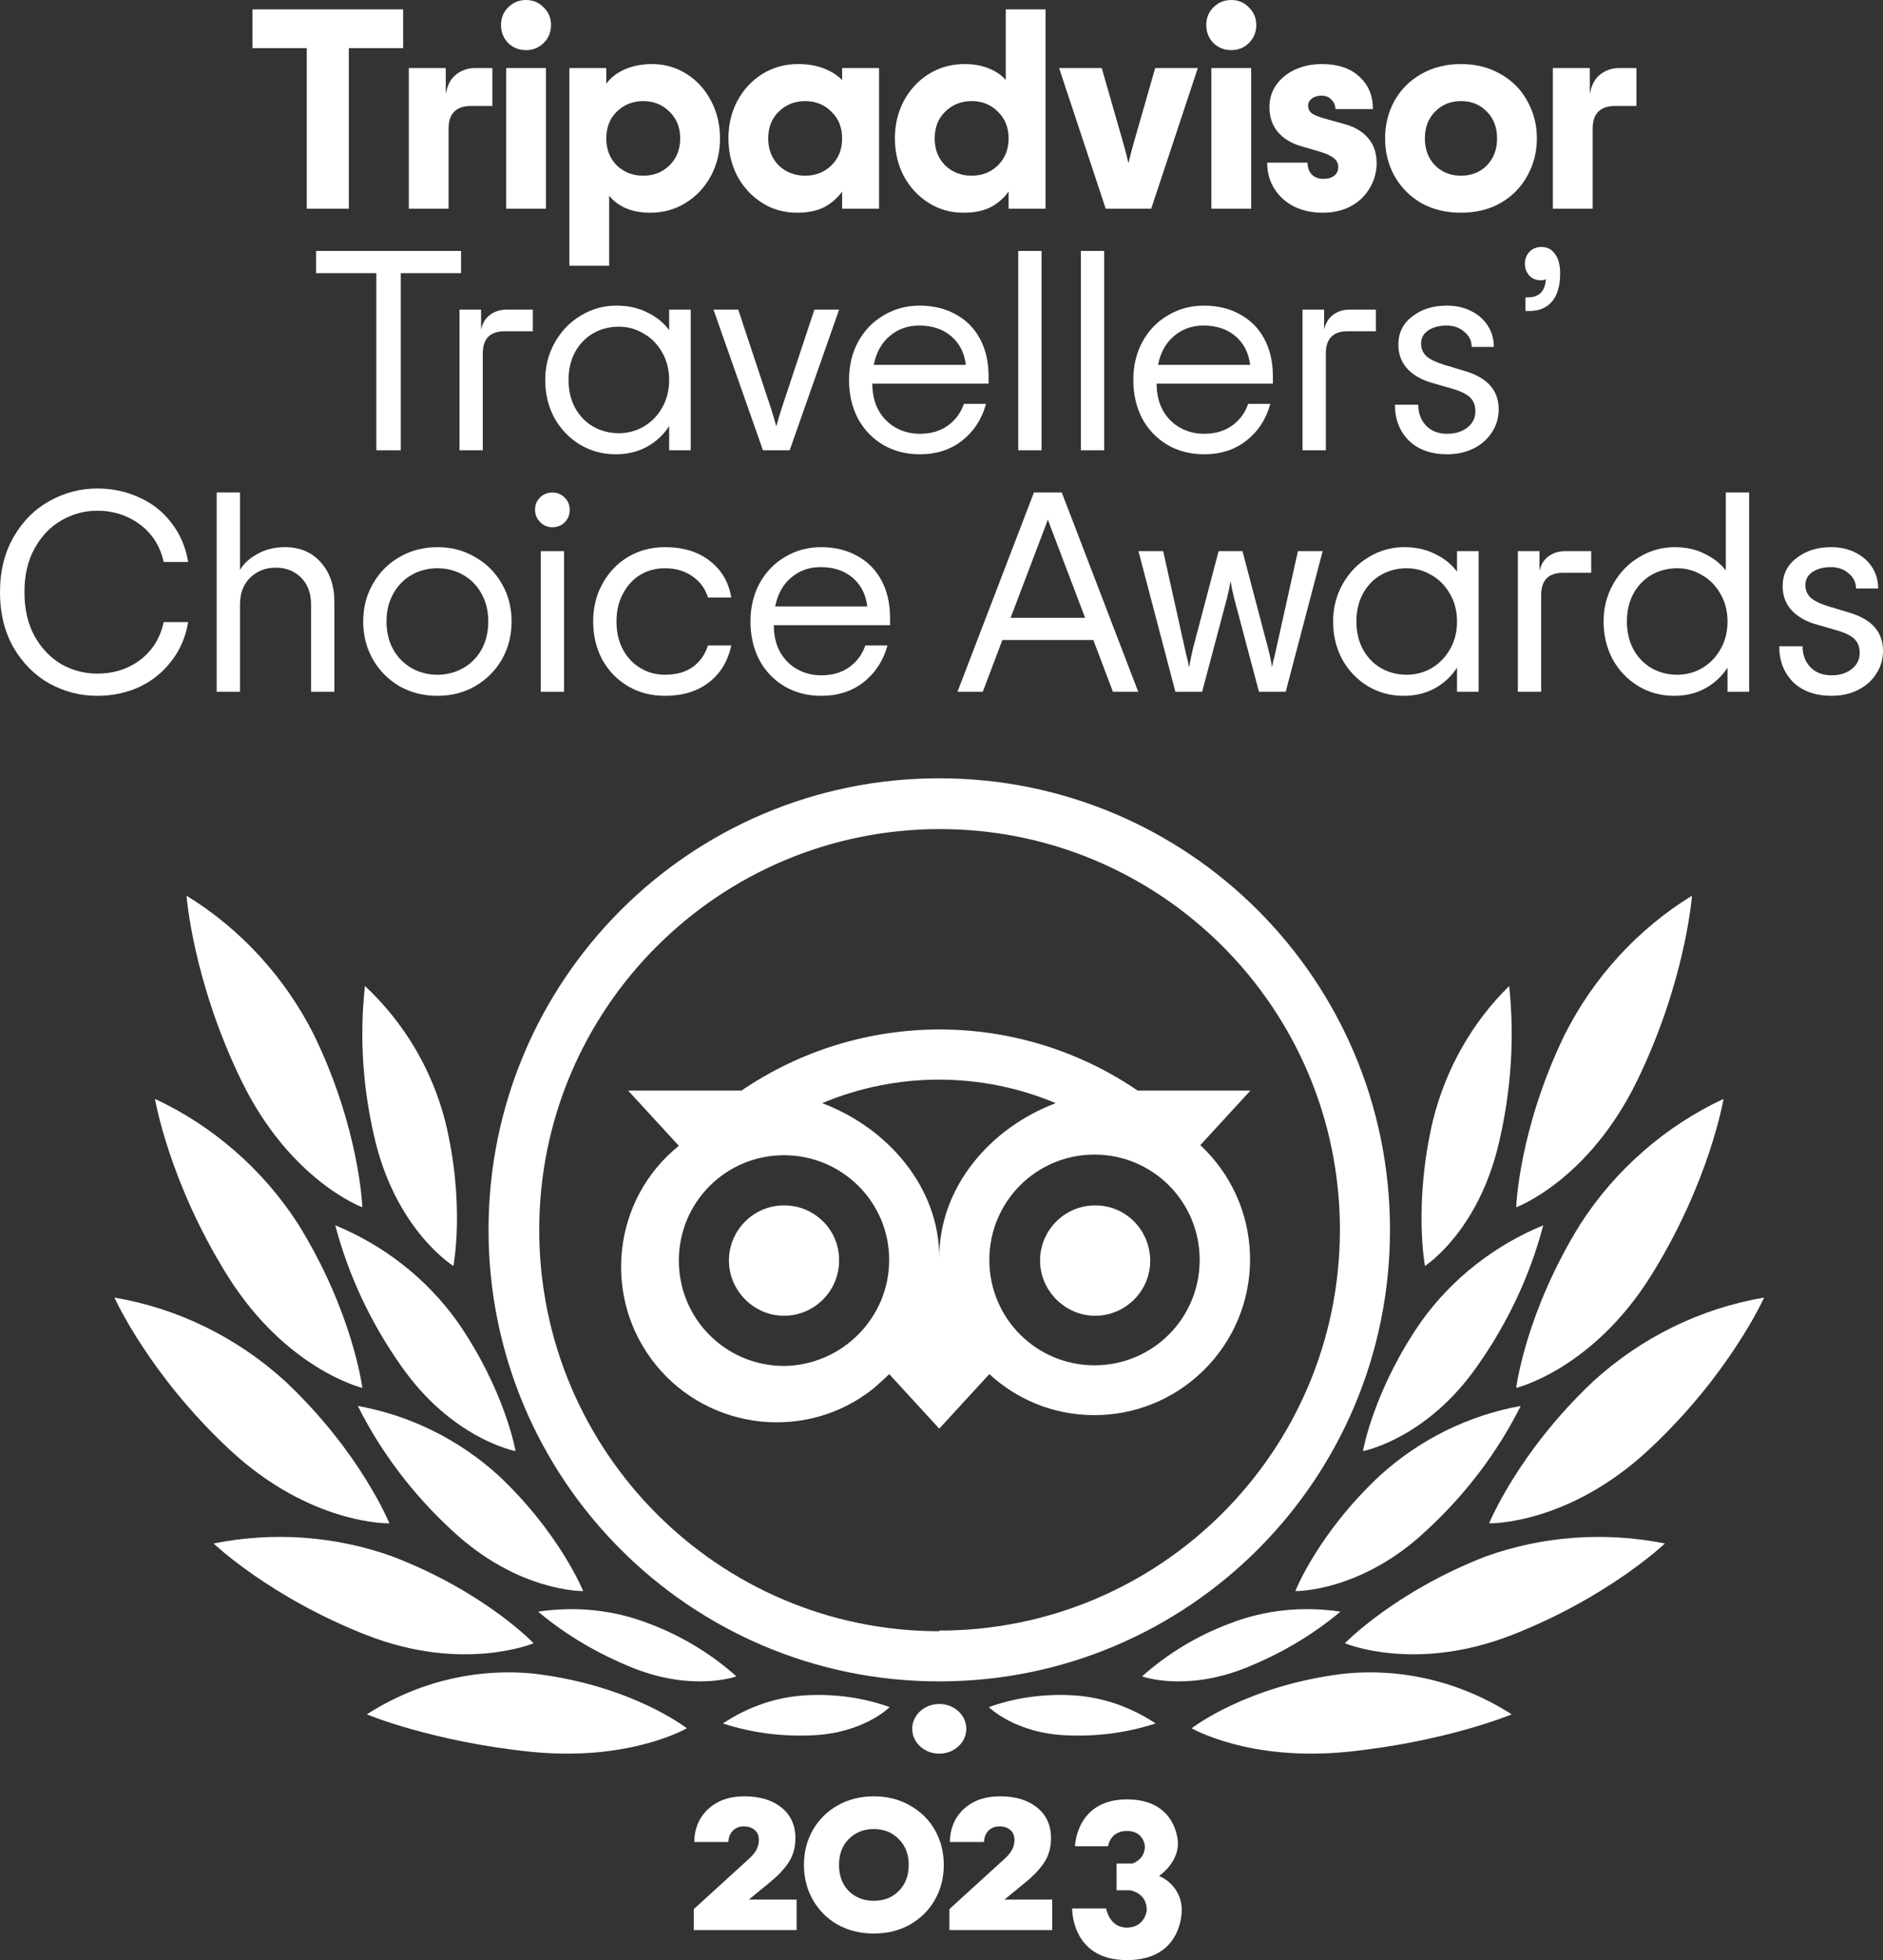 <svg width="173" height="180" viewBox="0 0 173 180" fill="none" xmlns="http://www.w3.org/2000/svg">
<rect x="0" y="0" width="173" height="180" fill="#333333" stroke="none"/>
<path d="M103.538 165.24C108.224 165.24 108.224 169.282 108.224 169.282C108.224 171.122 106.496 172.264 106.489 172.269C106.495 172.271 108.571 173.063 108.571 175.431C108.571 175.431 108.685 180 103.538 180C98.405 180 98.505 175.279 98.505 175.256H101.629C101.632 175.271 101.897 177.013 103.538 177.013C105.187 177.013 105.361 175.431 105.361 175.431C105.361 173.762 103.799 173.586 103.799 173.586H102.584V171.127H104.059C104.059 171.127 105.187 170.775 105.187 169.545C105.187 169.539 105.097 168.139 103.538 168.139C101.98 168.139 101.803 169.539 101.803 169.545H98.766C98.766 169.533 98.859 165.24 103.538 165.24Z" fill="white"/>
<path fill-rule="evenodd" clip-rule="evenodd" d="M80.286 164.959C81.54 164.959 82.651 165.243 83.621 165.811C84.606 166.364 85.367 167.119 85.904 168.075C86.442 169.032 86.71 170.092 86.71 171.258C86.71 172.424 86.442 173.485 85.904 174.441C85.367 175.397 84.606 176.16 83.621 176.727C82.651 177.28 81.539 177.557 80.286 177.557C79.032 177.557 77.913 177.28 76.928 176.727C75.958 176.16 75.205 175.397 74.667 174.441C74.13 173.485 73.862 172.424 73.862 171.258C73.862 170.093 74.13 169.032 74.667 168.075C75.205 167.119 75.958 166.364 76.928 165.811C77.913 165.243 79.032 164.959 80.286 164.959ZM80.286 167.963C79.361 167.963 78.592 168.27 77.98 168.882C77.383 169.48 77.085 170.272 77.085 171.258C77.085 172.244 77.383 173.044 77.98 173.657C78.592 174.254 79.361 174.553 80.286 174.553C81.211 174.553 81.972 174.254 82.569 173.657C83.181 173.044 83.487 172.244 83.487 171.258C83.487 170.303 83.2 169.53 82.626 168.939L82.513 168.826C81.924 168.251 81.182 167.963 80.286 167.963Z" fill="white"/>
<path d="M68.398 164.959C69.816 164.959 70.95 165.303 71.8 165.991C72.651 166.678 73.076 167.612 73.076 168.792C73.076 169.629 72.882 170.354 72.494 170.967C72.106 171.579 71.539 172.192 70.793 172.805L68.801 174.441H73.188V177.243H63.742V175.315L68.711 170.787C69.055 170.489 69.308 170.197 69.472 169.913C69.636 169.614 69.719 169.301 69.719 168.972C69.719 168.568 69.592 168.262 69.338 168.053C69.084 167.829 68.749 167.717 68.331 167.717C67.928 167.717 67.592 167.851 67.323 168.12C67.07 168.389 66.936 168.733 66.921 169.151H63.787C63.787 168.404 63.958 167.717 64.302 167.089C64.66 166.446 65.182 165.931 65.868 165.542C66.57 165.154 67.413 164.959 68.398 164.959Z" fill="white"/>
<path d="M91.883 164.959C93.3 164.959 94.435 165.303 95.285 165.991C96.136 166.678 96.561 167.612 96.561 168.792C96.561 169.629 96.367 170.354 95.979 170.967C95.591 171.579 95.024 172.192 94.278 172.805L92.286 174.441H96.673V177.243H87.227V175.315L92.196 170.787C92.54 170.489 92.793 170.197 92.957 169.913C93.121 169.614 93.204 169.301 93.204 168.972C93.204 168.568 93.077 168.262 92.823 168.053C92.569 167.829 92.234 167.717 91.816 167.717C91.413 167.717 91.077 167.851 90.808 168.12C90.555 168.389 90.421 168.733 90.406 169.151H87.272C87.272 168.404 87.443 167.717 87.787 167.089C88.145 166.446 88.667 165.931 89.353 165.542C90.055 165.154 90.898 164.959 91.883 164.959Z" fill="white"/>
<path d="M86.294 156.478C87.666 156.478 88.779 157.5 88.779 158.759C88.779 160.019 87.666 161.04 86.294 161.04C84.922 161.04 83.809 160.019 83.809 158.759C83.809 157.499 84.922 156.478 86.294 156.478Z" fill="white"/>
<path d="M33.703 157.432C38.318 154.465 43.788 153.127 49.201 153.709C58.141 154.814 63.098 158.708 63.104 158.712C63.082 158.725 57.786 161.794 48.745 160.865C39.697 159.935 33.718 157.439 33.703 157.432Z" fill="white"/>
<path d="M123.387 153.709C128.8 153.127 134.27 154.465 138.885 157.432C138.87 157.439 132.891 159.935 123.843 160.865C114.794 161.794 109.497 158.72 109.484 158.712C109.484 158.712 114.441 154.814 123.387 153.709Z" fill="white"/>
<path d="M74.25 155.671C76.765 155.556 79.338 155.902 81.739 156.766C81.727 156.778 79.326 159.187 74.535 159.36C71.791 159.475 69.047 159.129 66.417 158.265C68.761 156.708 71.448 155.786 74.25 155.671Z" fill="white"/>
<path d="M90.85 156.766C93.25 155.902 95.823 155.556 98.339 155.671C101.14 155.786 103.827 156.708 106.171 158.265C103.541 159.129 100.797 159.475 98.053 159.36C93.262 159.187 90.861 156.778 90.85 156.766Z" fill="white"/>
<path d="M72.031 110.692C74.849 110.692 77.092 112.938 77.092 115.702V115.76C77.092 118.582 74.791 120.828 72.031 120.828C69.27 120.828 66.969 118.525 66.969 115.76C66.969 112.996 69.213 110.692 72.031 110.692Z" fill="white"/>
<path d="M100.615 110.692C103.433 110.692 105.619 112.938 105.677 115.702V115.76C105.677 118.582 103.376 120.828 100.615 120.828C97.855 120.828 95.554 118.525 95.554 115.76C95.554 112.996 97.797 110.692 100.615 110.692Z" fill="white"/>
<path fill-rule="evenodd" clip-rule="evenodd" d="M68.12 100.152C79.105 92.665 93.541 92.665 104.527 100.152H114.879L110.277 105.159C116.032 110.521 116.414 119.523 111.083 125.321C105.734 131.137 96.704 131.541 90.895 126.185L86.294 131.195L81.693 126.185C81.233 126.645 80.773 127.049 80.313 127.452C74.216 132.405 65.186 131.425 60.24 125.321C55.294 119.216 56.214 110.174 62.368 105.221L57.709 100.152H68.12ZM72.031 106.085C66.682 106.085 62.368 110.404 62.368 115.76C62.368 121.116 66.682 125.436 72.031 125.436C77.379 125.378 81.693 121.001 81.693 115.702C81.693 110.404 77.379 106.085 72.031 106.085ZM100.558 106.027C95.209 106.027 90.895 110.346 90.895 115.702C90.895 121.059 95.209 125.378 100.558 125.378C105.907 125.378 110.22 121.059 110.22 115.702C110.22 110.346 105.907 106.027 100.558 106.027ZM96.992 101.304C90.148 98.425 82.383 98.425 75.539 101.304C81.636 103.608 86.294 109.079 86.294 115.472C86.294 109.079 90.895 103.608 96.992 101.304Z" fill="white"/>
<path fill-rule="evenodd" clip-rule="evenodd" d="M86.294 71.471C109.185 71.471 127.705 90.016 127.705 112.938C127.705 135.86 109.185 154.405 86.294 154.405C63.403 154.405 44.884 135.86 44.884 112.938C44.884 90.016 63.403 71.471 86.294 71.471ZM86.352 76.136C66.049 76.136 49.543 92.608 49.542 112.938C49.542 133.268 65.992 149.798 86.294 149.798V149.74C106.597 149.74 123.104 133.268 123.104 112.938C123.104 92.608 106.654 76.136 86.352 76.136Z" fill="white"/>
<path d="M49.439 148C52.88 147.486 56.377 147.829 59.593 149.086C62.526 150.172 65.29 151.829 67.659 153.944C67.635 153.953 63.75 155.366 58.239 153.201C55.08 151.944 52.09 150.229 49.439 148Z" fill="white"/>
<path d="M112.995 149.086C116.211 147.829 119.709 147.486 123.149 148C120.498 150.229 117.509 151.944 114.35 153.201C108.835 155.367 104.947 153.951 104.929 153.944C107.298 151.829 110.062 150.172 112.995 149.086Z" fill="white"/>
<path d="M19.623 141.74C25.125 140.638 30.857 141.044 36.129 142.958C44.54 146.199 49.009 150.886 49.025 150.902C48.998 150.913 42.53 153.62 33.665 150.148C24.781 146.669 19.623 141.74 19.623 141.74Z" fill="white"/>
<path d="M136.427 142.958C141.71 141.044 147.452 140.638 152.965 141.74C152.965 141.74 147.797 146.669 138.896 150.148C130.014 153.62 123.592 150.914 123.564 150.902C123.573 150.892 128.109 146.202 136.427 142.958Z" fill="white"/>
<path d="M32.875 129.11C37.675 129.978 42.129 132.175 45.772 135.471C51.432 140.784 53.574 146.096 53.58 146.111C53.557 146.112 47.611 146.216 41.55 140.56C37.964 137.264 35.015 133.389 32.875 129.11Z" fill="white"/>
<path d="M139.714 129.11C137.574 133.389 134.624 137.264 131.038 140.56C125.036 146.215 119.034 146.112 119.008 146.111C119.016 146.093 121.101 140.782 126.816 135.471C130.46 132.175 134.913 129.978 139.714 129.11Z" fill="white"/>
<path d="M10.513 119.158C16.355 120.148 21.797 122.827 26.207 126.846C33.129 133.36 35.766 139.874 35.773 139.891C35.773 139.891 28.556 140.066 21.11 133.136C13.675 126.216 10.523 119.181 10.513 119.158Z" fill="white"/>
<path d="M162.076 119.158C162.067 119.176 158.915 126.214 151.479 133.136C144.041 140.058 136.831 139.891 136.815 139.891C136.824 139.87 139.462 133.358 146.381 126.846C150.791 122.827 156.233 120.148 162.076 119.158Z" fill="white"/>
<path d="M30.804 112.523C35.275 114.361 39.172 117.405 41.98 121.311C46.382 127.611 47.363 133.226 47.368 133.257C47.342 133.252 41.511 132.15 36.822 125.388C34.071 121.483 32.008 117.118 30.804 112.523Z" fill="white"/>
<path d="M141.784 112.523C140.581 117.118 138.517 121.483 135.766 125.388C131.078 132.149 125.248 133.251 125.22 133.257C125.226 133.225 126.207 127.611 130.608 121.311C133.416 117.405 137.314 114.361 141.784 112.523Z" fill="white"/>
<path d="M14.24 100.913C19.576 103.404 24.166 107.403 27.379 112.386C32.428 120.498 33.289 127.452 33.289 127.452C33.289 127.452 26.289 125.771 20.895 117.137C15.511 108.517 14.244 100.937 14.24 100.913Z" fill="white"/>
<path d="M158.349 100.913C158.344 100.939 157.077 108.518 151.693 117.137C146.308 125.758 139.322 127.446 139.3 127.452C139.3 127.452 140.16 120.498 145.21 112.386C148.422 107.403 153.013 103.404 158.349 100.913Z" fill="white"/>
<path d="M33.529 90.546C37.121 93.897 39.653 98.172 40.889 102.909C42.774 110.536 41.655 116.255 41.655 116.255C41.655 116.255 36.591 113.135 34.53 104.989C33.352 100.252 32.999 95.398 33.529 90.546Z" fill="white"/>
<path d="M138.657 90.546C139.162 95.398 138.825 100.252 137.704 104.989C135.797 113.135 130.917 116.255 130.917 116.255C130.917 116.255 129.852 110.536 131.647 102.909C132.824 98.172 135.236 93.897 138.657 90.546Z" fill="white"/>
<path d="M17.138 82.253C22.125 85.316 26.205 89.767 28.869 95.085C33.055 103.742 33.288 110.843 33.289 110.865C33.254 110.852 26.647 108.414 22.182 99.247C17.711 90.068 17.14 82.273 17.138 82.253Z" fill="white"/>
<path d="M155.45 82.253C155.448 82.274 154.877 90.068 150.407 99.247C145.938 108.42 139.324 110.856 139.3 110.865C139.301 110.844 139.533 103.742 143.72 95.085C146.383 89.767 150.463 85.316 155.45 82.253Z" fill="white"/>
<path d="M8.932 44.86C10.342 44.86 11.639 45.139 12.823 45.697C14.024 46.238 15.008 47.022 15.774 48.051C16.557 49.062 17.062 50.248 17.288 51.607H15.043C14.712 50.143 13.98 48.992 12.849 48.156C11.717 47.319 10.412 46.9 8.932 46.9C7.765 46.9 6.668 47.197 5.641 47.789C4.631 48.365 3.813 49.219 3.186 50.352C2.559 51.468 2.246 52.81 2.246 54.379C2.246 55.948 2.559 57.3 3.186 58.433C3.813 59.549 4.631 60.403 5.641 60.996C6.668 61.571 7.765 61.859 8.932 61.859C10.446 61.859 11.761 61.44 12.875 60.603C13.989 59.767 14.712 58.607 15.043 57.125H17.288C17.062 58.485 16.549 59.679 15.748 60.708C14.964 61.736 13.98 62.53 12.797 63.088C11.613 63.628 10.324 63.898 8.932 63.898C7.382 63.898 5.92 63.524 4.544 62.774C3.186 62.007 2.089 60.908 1.254 59.479C0.418 58.032 0 56.332 0 54.379C2.5905e-06 52.444 0.418 50.753 1.254 49.306C2.089 47.859 3.186 46.761 4.544 46.011C5.92 45.244 7.382 44.86 8.932 44.86Z" fill="white"/>
<path fill-rule="evenodd" clip-rule="evenodd" d="M40.185 50.247C41.474 50.247 42.632 50.553 43.659 51.163C44.703 51.756 45.522 52.575 46.114 53.621C46.706 54.65 47.002 55.8 47.002 57.073C47.002 58.346 46.706 59.505 46.114 60.551C45.522 61.58 44.703 62.399 43.659 63.009C42.632 63.602 41.474 63.898 40.185 63.898C38.897 63.898 37.73 63.602 36.686 63.009C35.659 62.399 34.849 61.58 34.257 60.551C33.665 59.505 33.369 58.346 33.369 57.073C33.369 55.8 33.665 54.65 34.257 53.621C34.849 52.575 35.659 51.756 36.686 51.163C37.73 50.553 38.897 50.247 40.185 50.247ZM40.185 52.183C39.332 52.183 38.549 52.383 37.835 52.784C37.121 53.185 36.555 53.76 36.138 54.51C35.72 55.242 35.511 56.097 35.511 57.073C35.511 58.049 35.72 58.912 36.138 59.662C36.555 60.394 37.121 60.961 37.835 61.362C38.549 61.763 39.332 61.963 40.185 61.963C41.038 61.963 41.822 61.763 42.536 61.362C43.25 60.961 43.815 60.394 44.233 59.662C44.651 58.912 44.86 58.049 44.86 57.073C44.86 56.097 44.651 55.242 44.233 54.51C43.815 53.76 43.25 53.185 42.536 52.784C41.822 52.383 41.038 52.183 40.185 52.183Z" fill="white"/>
<path d="M61.078 50.247C62.767 50.247 64.142 50.666 65.204 51.503C66.284 52.322 66.945 53.447 67.189 54.876H65.048C64.804 54.074 64.334 53.429 63.637 52.941C62.941 52.436 62.088 52.183 61.078 52.183C60.26 52.183 59.511 52.383 58.832 52.784C58.17 53.185 57.639 53.76 57.239 54.51C56.839 55.242 56.639 56.097 56.639 57.073C56.639 58.049 56.839 58.912 57.239 59.662C57.639 60.394 58.179 60.961 58.858 61.362C59.537 61.763 60.277 61.963 61.078 61.963C62.123 61.963 62.976 61.728 63.637 61.257C64.299 60.786 64.769 60.124 65.048 59.27H67.189C66.876 60.717 66.188 61.85 65.126 62.669C64.064 63.489 62.715 63.898 61.078 63.898C59.825 63.898 58.693 63.602 57.683 63.009C56.691 62.416 55.907 61.606 55.333 60.577C54.776 59.531 54.497 58.363 54.497 57.073C54.497 55.783 54.784 54.623 55.359 53.595C55.933 52.549 56.717 51.73 57.709 51.137C58.719 50.544 59.842 50.247 61.078 50.247Z" fill="white"/>
<path fill-rule="evenodd" clip-rule="evenodd" d="M75.427 50.247C76.698 50.247 77.812 50.518 78.769 51.058C79.727 51.581 80.467 52.331 80.989 53.307C81.512 54.283 81.773 55.425 81.773 56.733V57.413H71.092C71.092 58.354 71.283 59.174 71.666 59.871C72.067 60.569 72.597 61.1 73.259 61.466C73.921 61.832 74.652 62.015 75.453 62.016C76.48 62.016 77.342 61.763 78.038 61.257C78.735 60.752 79.222 60.089 79.501 59.27H81.538C81.155 60.664 80.423 61.789 79.344 62.643C78.282 63.48 76.985 63.898 75.453 63.898C74.199 63.898 73.076 63.611 72.084 63.035C71.092 62.443 70.317 61.632 69.76 60.603C69.22 59.557 68.95 58.38 68.95 57.073C68.95 55.766 69.229 54.597 69.786 53.569C70.36 52.523 71.144 51.712 72.136 51.137C73.128 50.544 74.225 50.247 75.427 50.247ZM75.401 52.078C74.338 52.078 73.433 52.401 72.685 53.046C71.936 53.673 71.448 54.554 71.222 55.687H79.683C79.544 54.571 79.091 53.691 78.326 53.046C77.559 52.401 76.584 52.078 75.401 52.078Z" fill="white"/>
<path fill-rule="evenodd" clip-rule="evenodd" d="M129.007 50.247C130.086 50.247 131.035 50.457 131.853 50.875C132.689 51.276 133.359 51.817 133.864 52.496V50.614H135.849V63.532H133.864V61.309C133.359 62.094 132.689 62.722 131.853 63.192C131.018 63.663 130.051 63.898 128.955 63.898C127.753 63.898 126.656 63.602 125.664 63.009C124.672 62.399 123.888 61.58 123.314 60.551C122.756 59.505 122.478 58.346 122.478 57.073C122.478 55.818 122.774 54.667 123.366 53.621C123.958 52.575 124.75 51.756 125.743 51.163C126.752 50.553 127.84 50.247 129.007 50.247ZM129.242 52.183C128.389 52.183 127.605 52.383 126.892 52.784C126.195 53.185 125.638 53.76 125.22 54.51C124.82 55.26 124.619 56.114 124.619 57.073C124.619 58.032 124.82 58.886 125.22 59.636C125.638 60.386 126.195 60.961 126.892 61.362C127.605 61.763 128.389 61.963 129.242 61.963C130.06 61.963 130.817 61.763 131.514 61.362C132.228 60.943 132.794 60.368 133.211 59.636C133.647 58.886 133.864 58.032 133.864 57.073C133.864 56.114 133.647 55.269 133.211 54.536C132.794 53.787 132.228 53.211 131.514 52.81C130.817 52.392 130.06 52.183 129.242 52.183Z" fill="white"/>
<path fill-rule="evenodd" clip-rule="evenodd" d="M160.7 63.532H158.716V61.309C158.21 62.094 157.54 62.722 156.705 63.192C155.869 63.663 154.903 63.898 153.806 63.898C152.604 63.898 151.508 63.602 150.515 63.009C149.523 62.399 148.739 61.58 148.165 60.551C147.608 59.505 147.329 58.346 147.329 57.073C147.329 55.818 147.625 54.667 148.217 53.621C148.809 52.575 149.601 51.756 150.594 51.163C151.603 50.553 152.692 50.247 153.858 50.247C154.92 50.247 155.851 50.457 156.652 50.875C157.471 51.276 158.106 51.782 158.559 52.392V45.226H160.7V63.532ZM154.093 52.183C153.24 52.183 152.456 52.383 151.743 52.784C151.046 53.185 150.489 53.76 150.071 54.51C149.671 55.26 149.471 56.114 149.471 57.073C149.471 58.032 149.671 58.886 150.071 59.636C150.489 60.386 151.046 60.961 151.743 61.362C152.456 61.763 153.24 61.963 154.093 61.963C154.911 61.963 155.669 61.763 156.365 61.362C157.079 60.943 157.645 60.368 158.063 59.636C158.498 58.886 158.715 58.032 158.716 57.073C158.716 56.114 158.498 55.269 158.063 54.536C157.645 53.787 157.079 53.211 156.365 52.81C155.669 52.392 154.911 52.183 154.093 52.183Z" fill="white"/>
<path d="M168.221 50.247C169.074 50.247 169.823 50.413 170.467 50.744C171.128 51.076 171.642 51.529 172.007 52.104C172.373 52.679 172.556 53.325 172.556 54.039H170.519C170.519 53.482 170.293 53.02 169.84 52.653C169.405 52.27 168.865 52.078 168.221 52.078C167.542 52.078 166.976 52.226 166.523 52.523C166.088 52.819 165.87 53.22 165.87 53.726C165.87 54.196 166.036 54.589 166.367 54.903C166.715 55.199 167.263 55.46 168.012 55.687L169.918 56.262C171.973 56.872 173 58.041 173 59.767C173 60.551 172.791 61.257 172.373 61.885C171.973 62.512 171.407 63.009 170.676 63.375C169.962 63.724 169.161 63.898 168.273 63.898C166.793 63.898 165.618 63.48 164.747 62.643C163.895 61.789 163.468 60.691 163.468 59.348H165.609C165.609 60.115 165.844 60.752 166.314 61.257C166.802 61.763 167.455 62.015 168.273 62.016C169.022 62.016 169.64 61.824 170.127 61.44C170.615 61.056 170.858 60.56 170.858 59.95C170.858 59.409 170.693 58.982 170.362 58.668C170.032 58.354 169.466 58.084 168.665 57.858L166.758 57.308C165.836 57.029 165.104 56.593 164.565 56.001C164.042 55.408 163.781 54.684 163.781 53.83C163.781 52.749 164.208 51.886 165.061 51.241C165.914 50.579 166.967 50.247 168.221 50.247Z" fill="white"/>
<path d="M22.049 52.34C22.38 51.764 22.911 51.276 23.642 50.875C24.373 50.457 25.218 50.247 26.175 50.247C27.55 50.247 28.647 50.709 29.466 51.633C30.301 52.557 30.719 53.769 30.719 55.268V63.532H28.578V55.53C28.578 54.484 28.273 53.656 27.664 53.046C27.054 52.436 26.279 52.13 25.339 52.13C24.399 52.13 23.616 52.436 22.989 53.046C22.362 53.656 22.049 54.484 22.049 55.53V63.532H19.907V45.226H22.049V52.34Z" fill="white"/>
<path d="M51.822 63.532H49.681V50.614H51.822V63.532Z" fill="white"/>
<path fill-rule="evenodd" clip-rule="evenodd" d="M104.576 63.532H102.251L100.449 58.773H92.093L90.291 63.532H87.966L94.991 45.226H97.551L104.576 63.532ZM96.271 47.711C96.201 47.92 96.045 48.339 95.801 48.966L92.85 56.733H99.692L96.741 48.966C96.497 48.339 96.341 47.92 96.271 47.711Z" fill="white"/>
<path d="M109.009 60.237C109.113 60.586 109.191 60.935 109.244 61.283C109.348 60.708 109.47 60.124 109.609 59.531L111.96 50.614H114.153L116.504 59.531C116.66 60.124 116.782 60.708 116.869 61.283C116.921 60.935 117 60.586 117.104 60.237L119.246 50.614H121.518L118.123 63.532H115.668L113.37 54.876C113.231 54.319 113.126 53.813 113.057 53.359C112.987 53.813 112.882 54.319 112.743 54.876L110.445 63.532H107.99L104.595 50.614H106.867L109.009 60.237Z" fill="white"/>
<path d="M141.437 52.444C141.577 51.834 141.855 51.381 142.273 51.084C142.691 50.77 143.204 50.614 143.814 50.614H146.19V52.601H143.605C142.264 52.601 141.594 53.281 141.594 54.641V63.532H139.452V50.614H141.437V52.444Z" fill="white"/>
<path d="M50.751 45.226C51.204 45.226 51.578 45.383 51.874 45.697C52.188 45.993 52.344 46.368 52.344 46.822C52.344 47.275 52.188 47.658 51.874 47.972C51.578 48.269 51.204 48.417 50.751 48.417C50.316 48.417 49.942 48.26 49.628 47.946C49.315 47.632 49.158 47.258 49.158 46.822C49.158 46.368 49.306 45.993 49.602 45.697C49.916 45.383 50.299 45.226 50.751 45.226Z" fill="white"/>
<path fill-rule="evenodd" clip-rule="evenodd" d="M56.621 28.066C57.7 28.066 58.649 28.275 59.468 28.693C60.303 29.094 60.974 29.635 61.478 30.315V28.432H63.463V41.35H61.478V39.128C60.974 39.912 60.303 40.54 59.468 41.011C58.632 41.481 57.666 41.717 56.569 41.717C55.367 41.717 54.271 41.42 53.278 40.828C52.286 40.217 51.502 39.398 50.928 38.369C50.371 37.323 50.092 36.164 50.092 34.891C50.092 33.636 50.388 32.485 50.98 31.439C51.572 30.393 52.364 29.574 53.357 28.981C54.367 28.371 55.455 28.066 56.621 28.066ZM56.856 30.001C56.003 30.001 55.219 30.202 54.506 30.602C53.809 31.003 53.252 31.579 52.834 32.328C52.434 33.078 52.233 33.932 52.233 34.891C52.233 35.85 52.434 36.704 52.834 37.454C53.252 38.204 53.809 38.779 54.506 39.18C55.219 39.581 56.003 39.781 56.856 39.781C57.674 39.781 58.432 39.581 59.128 39.18C59.842 38.761 60.408 38.186 60.826 37.454C61.261 36.704 61.478 35.85 61.478 34.891C61.478 33.932 61.261 33.087 60.826 32.355C60.408 31.605 59.842 31.029 59.128 30.628C58.432 30.21 57.674 30.001 56.856 30.001Z" fill="white"/>
<path fill-rule="evenodd" clip-rule="evenodd" d="M84.48 28.066C85.751 28.066 86.866 28.336 87.823 28.877C88.781 29.399 89.521 30.149 90.043 31.125C90.565 32.102 90.826 33.244 90.826 34.551V35.231H80.145C80.145 36.173 80.337 36.992 80.72 37.689C81.12 38.387 81.651 38.919 82.313 39.285C82.975 39.651 83.706 39.834 84.507 39.834C85.534 39.834 86.396 39.581 87.092 39.075C87.788 38.57 88.276 37.907 88.554 37.088H90.591C90.208 38.483 89.477 39.607 88.398 40.461C87.336 41.298 86.039 41.717 84.507 41.717C83.253 41.717 82.13 41.429 81.138 40.854C80.145 40.261 79.371 39.45 78.813 38.422C78.274 37.376 78.004 36.199 78.004 34.891C78.004 33.584 78.282 32.416 78.84 31.387C79.414 30.341 80.197 29.53 81.19 28.955C82.182 28.362 83.279 28.066 84.48 28.066ZM84.454 29.896C83.392 29.896 82.487 30.219 81.738 30.864C80.99 31.491 80.502 32.372 80.276 33.505H88.737C88.598 32.389 88.145 31.509 87.379 30.864C86.613 30.219 85.638 29.896 84.454 29.896Z" fill="white"/>
<path fill-rule="evenodd" clip-rule="evenodd" d="M110.599 28.066C111.87 28.066 112.985 28.336 113.942 28.877C114.9 29.399 115.64 30.149 116.162 31.125C116.684 32.102 116.945 33.244 116.945 34.551V35.231H106.264C106.264 36.173 106.456 36.992 106.839 37.689C107.239 38.387 107.77 38.919 108.432 39.285C109.093 39.651 109.825 39.834 110.626 39.834C111.653 39.834 112.514 39.581 113.211 39.075C113.907 38.57 114.395 37.907 114.673 37.088H116.71C116.327 38.483 115.596 39.607 114.517 40.461C113.455 41.298 112.158 41.717 110.626 41.717C109.372 41.717 108.249 41.429 107.257 40.854C106.264 40.261 105.489 39.45 104.932 38.422C104.393 37.376 104.123 36.199 104.123 34.891C104.123 33.584 104.401 32.416 104.959 31.387C105.533 30.341 106.317 29.53 107.309 28.955C108.301 28.362 109.398 28.066 110.599 28.066ZM110.573 29.896C109.511 29.896 108.606 30.219 107.857 30.864C107.109 31.491 106.621 32.372 106.395 33.505H114.856C114.717 32.389 114.264 31.509 113.498 30.864C112.732 30.219 111.757 29.896 110.573 29.896Z" fill="white"/>
<path d="M132.913 28.066C133.766 28.066 134.515 28.231 135.159 28.563C135.821 28.894 136.334 29.347 136.7 29.922C137.066 30.498 137.248 31.143 137.248 31.858H135.211C135.211 31.3 134.985 30.838 134.532 30.472C134.097 30.088 133.557 29.896 132.913 29.896C132.234 29.896 131.669 30.045 131.216 30.341C130.781 30.637 130.563 31.038 130.563 31.544C130.563 32.014 130.728 32.407 131.059 32.721C131.407 33.017 131.956 33.278 132.704 33.505L134.611 34.081C136.665 34.691 137.692 35.859 137.692 37.585C137.692 38.369 137.483 39.075 137.066 39.703C136.665 40.331 136.099 40.828 135.368 41.194C134.654 41.542 133.853 41.717 132.966 41.717C131.486 41.717 130.311 41.298 129.44 40.461C128.587 39.607 128.16 38.509 128.16 37.166H130.302C130.302 37.933 130.537 38.57 131.007 39.075C131.494 39.581 132.147 39.834 132.966 39.834C133.714 39.834 134.332 39.642 134.82 39.258C135.307 38.875 135.551 38.378 135.551 37.768C135.551 37.227 135.386 36.8 135.055 36.486C134.724 36.173 134.158 35.902 133.357 35.676L131.451 35.127C130.528 34.847 129.797 34.412 129.257 33.819C128.735 33.226 128.474 32.503 128.474 31.648C128.474 30.568 128.9 29.705 129.753 29.059C130.606 28.397 131.66 28.066 132.913 28.066Z" fill="white"/>
<path d="M42.359 25.084H36.822V41.35H34.576V25.084H29.04V23.045H42.359V25.084Z" fill="white"/>
<path d="M44.2 30.262C44.34 29.652 44.618 29.199 45.036 28.903C45.454 28.589 45.967 28.432 46.577 28.432H48.953V30.419H46.368C45.027 30.419 44.357 31.099 44.357 32.459V41.35H42.216V28.432H44.2V30.262Z" fill="white"/>
<path d="M70.853 37.559C71.08 38.291 71.236 38.822 71.323 39.154C71.41 38.823 71.567 38.291 71.794 37.559L74.823 28.432H77.095L72.551 41.35H70.096L65.552 28.432H67.824L70.853 37.559Z" fill="white"/>
<path d="M95.692 41.35H93.55V23.045H95.692V41.35Z" fill="white"/>
<path d="M101.448 41.35H99.306V23.045H101.448V41.35Z" fill="white"/>
<path d="M121.654 30.262C121.793 29.652 122.072 29.199 122.489 28.903C122.907 28.589 123.421 28.432 124.03 28.432H126.407V30.419H123.821C122.481 30.419 121.81 31.099 121.81 32.459V41.35H119.669V28.432H121.654V30.262Z" fill="white"/>
<path d="M141.615 22.679C142.155 22.679 142.573 22.896 142.869 23.332C143.182 23.751 143.339 24.344 143.339 25.111C143.339 26.244 143.087 27.107 142.582 27.7C142.095 28.275 141.389 28.563 140.466 28.563H140.153V27.307H140.362C140.867 27.307 141.259 27.177 141.537 26.915C141.816 26.654 141.981 26.227 142.033 25.634C141.929 25.703 141.764 25.738 141.537 25.738C141.137 25.738 140.797 25.599 140.519 25.32C140.24 25.024 140.101 24.657 140.101 24.222C140.101 23.786 140.24 23.419 140.519 23.123C140.815 22.827 141.18 22.679 141.615 22.679Z" fill="white"/>
<path fill-rule="evenodd" clip-rule="evenodd" d="M59.908 5.884C61.075 5.884 62.137 6.189 63.094 6.799C64.052 7.409 64.8 8.238 65.34 9.284C65.88 10.312 66.15 11.454 66.15 12.71C66.15 13.965 65.871 15.115 65.314 16.161C64.757 17.19 63.991 18.009 63.016 18.62C62.041 19.23 60.953 19.535 59.751 19.535C58.898 19.535 58.141 19.395 57.479 19.116C56.835 18.82 56.33 18.436 55.965 17.966V24.399H52.309V6.25H55.703V7.689C56.087 7.148 56.644 6.712 57.375 6.381C58.123 6.05 58.968 5.884 59.908 5.884ZM59.098 9.284C58.141 9.284 57.332 9.606 56.67 10.251C56.026 10.879 55.703 11.698 55.703 12.71C55.703 13.721 56.026 14.549 56.67 15.194C57.332 15.821 58.141 16.135 59.098 16.135C60.056 16.135 60.857 15.821 61.501 15.194C62.163 14.549 62.493 13.721 62.493 12.71C62.493 11.698 62.163 10.879 61.501 10.251C60.857 9.606 60.056 9.284 59.098 9.284Z" fill="white"/>
<path fill-rule="evenodd" clip-rule="evenodd" d="M73.323 5.884C74.21 5.884 74.994 6.015 75.673 6.276C76.352 6.538 76.918 6.895 77.37 7.349V6.25H80.765V19.169H77.37V17.6C76.918 18.21 76.361 18.689 75.699 19.038C75.037 19.369 74.21 19.535 73.218 19.535C72.034 19.535 70.963 19.23 70.006 18.62C69.049 18.009 68.291 17.19 67.734 16.161C67.194 15.115 66.924 13.965 66.924 12.71C66.924 11.454 67.194 10.312 67.734 9.284C68.291 8.238 69.057 7.409 70.032 6.799C71.007 6.189 72.104 5.884 73.323 5.884ZM73.975 9.284C73.018 9.284 72.208 9.606 71.547 10.251C70.903 10.879 70.58 11.698 70.58 12.71C70.58 13.721 70.903 14.549 71.547 15.194C72.208 15.822 73.018 16.135 73.975 16.135C74.933 16.135 75.734 15.821 76.378 15.194C77.04 14.549 77.37 13.721 77.37 12.71C77.37 11.698 77.04 10.879 76.378 10.251C75.734 9.606 74.933 9.284 73.975 9.284Z" fill="white"/>
<path fill-rule="evenodd" clip-rule="evenodd" d="M96.06 19.169H92.665V17.6C92.213 18.21 91.655 18.689 90.994 19.038C90.332 19.369 89.505 19.535 88.513 19.535C87.329 19.535 86.258 19.23 85.301 18.62C84.343 18.009 83.586 17.19 83.029 16.161C82.489 15.115 82.219 13.965 82.219 12.71C82.219 11.454 82.489 10.312 83.029 9.284C83.586 8.238 84.352 7.409 85.327 6.799C86.302 6.189 87.398 5.884 88.617 5.884C89.488 5.884 90.245 6.023 90.889 6.302C91.534 6.564 92.038 6.913 92.404 7.349V0.863H96.06V19.169ZM89.27 9.284C88.312 9.284 87.503 9.606 86.841 10.251C86.197 10.879 85.875 11.698 85.875 12.71C85.875 13.721 86.197 14.549 86.841 15.194C87.503 15.821 88.312 16.135 89.27 16.135C90.228 16.135 91.028 15.821 91.673 15.194C92.334 14.549 92.665 13.721 92.665 12.71C92.665 11.698 92.334 10.879 91.673 10.251C91.028 9.606 90.228 9.284 89.27 9.284Z" fill="white"/>
<path d="M121.437 5.884C122.917 5.884 124.066 6.268 124.884 7.035C125.72 7.784 126.137 8.778 126.137 10.016H122.69C122.69 9.685 122.568 9.397 122.325 9.153C122.098 8.909 121.794 8.787 121.411 8.787C121.045 8.787 120.749 8.874 120.523 9.048C120.296 9.223 120.183 9.441 120.183 9.702C120.183 9.998 120.296 10.234 120.523 10.408C120.749 10.565 121.132 10.722 121.672 10.879L123.552 11.402C124.457 11.646 125.171 12.073 125.694 12.683C126.216 13.276 126.477 14.043 126.477 14.985C126.477 15.804 126.268 16.562 125.85 17.26C125.45 17.957 124.875 18.515 124.126 18.933C123.378 19.334 122.507 19.535 121.515 19.535C120.575 19.535 119.713 19.352 118.93 18.986C118.164 18.602 117.554 18.062 117.102 17.364C116.649 16.667 116.423 15.856 116.423 14.932H120.131C120.131 15.385 120.262 15.752 120.523 16.03C120.784 16.292 121.132 16.423 121.567 16.423C122.003 16.423 122.342 16.327 122.586 16.135C122.83 15.944 122.951 15.682 122.951 15.351C122.951 15.002 122.812 14.723 122.533 14.514C122.255 14.287 121.811 14.087 121.202 13.912L119.504 13.415C118.616 13.154 117.911 12.718 117.389 12.108C116.884 11.498 116.631 10.739 116.631 9.833C116.631 9.066 116.84 8.386 117.258 7.793C117.694 7.183 118.277 6.712 119.008 6.381C119.739 6.05 120.549 5.884 121.437 5.884Z" fill="white"/>
<path fill-rule="evenodd" clip-rule="evenodd" d="M134.227 5.884C135.602 5.884 136.813 6.189 137.857 6.799C138.919 7.392 139.738 8.211 140.312 9.258C140.904 10.304 141.2 11.454 141.2 12.71C141.2 13.965 140.904 15.115 140.312 16.161C139.738 17.207 138.919 18.036 137.857 18.646C136.813 19.239 135.602 19.535 134.227 19.535C132.852 19.535 131.633 19.239 130.571 18.646C129.526 18.036 128.708 17.207 128.116 16.161C127.542 15.115 127.254 13.965 127.254 12.71C127.254 11.454 127.542 10.304 128.116 9.258C128.708 8.211 129.526 7.392 130.571 6.799C131.633 6.189 132.852 5.884 134.227 5.884ZM134.227 9.284C133.27 9.284 132.477 9.606 131.851 10.251C131.224 10.879 130.91 11.698 130.91 12.71C130.91 13.721 131.224 14.549 131.851 15.194C132.477 15.821 133.27 16.135 134.227 16.135C135.185 16.135 135.977 15.821 136.604 15.194C137.23 14.549 137.544 13.721 137.544 12.71C137.544 11.698 137.23 10.879 136.604 10.251C135.977 9.606 135.185 9.284 134.227 9.284Z" fill="white"/>
<path d="M37.038 4.419H32.05V19.169H28.185V4.419H23.197V0.863H37.038V4.419Z" fill="white"/>
<path d="M40.952 8.656C41.091 7.837 41.404 7.235 41.892 6.852C42.397 6.451 42.98 6.25 43.642 6.25H45.235V9.728H43.302C41.909 9.728 41.213 10.426 41.213 11.82V19.169H37.557V6.25H40.952V8.656Z" fill="white"/>
<path d="M50.157 19.169H46.501V6.25H50.157V19.169Z" fill="white"/>
<path d="M103.181 13.075C103.372 13.738 103.538 14.374 103.677 14.985C103.816 14.374 103.982 13.738 104.173 13.075L106.132 6.25H110.049L105.766 19.169H101.588L97.305 6.25H101.222L103.181 13.075Z" fill="white"/>
<path d="M114.95 19.169H111.294V6.25H114.95V19.169Z" fill="white"/>
<path d="M146.062 8.656C146.201 7.837 146.514 7.235 147.002 6.852C147.507 6.451 148.09 6.25 148.752 6.25H150.345V9.728H148.412C147.02 9.728 146.323 10.426 146.323 11.82V19.169H142.667V6.25H146.062V8.656Z" fill="white"/>
<path d="M48.329 0C48.973 3.72638e-06 49.513 0.227 49.948 0.68C50.401 1.116 50.627 1.656 50.627 2.301C50.627 2.946 50.401 3.496 49.948 3.949C49.513 4.385 48.973 4.603 48.329 4.603C47.685 4.603 47.136 4.385 46.684 3.949C46.248 3.496 46.031 2.946 46.031 2.301C46.031 1.656 46.248 1.116 46.684 0.68C47.136 0.227 47.685 0 48.329 0Z" fill="white"/>
<path d="M113.122 0C113.766 0 114.306 0.227 114.741 0.68C115.194 1.116 115.42 1.656 115.42 2.301C115.42 2.946 115.194 3.496 114.741 3.949C114.306 4.385 113.766 4.603 113.122 4.603C112.478 4.603 111.93 4.385 111.477 3.949C111.042 3.496 110.824 2.946 110.824 2.301C110.824 1.656 111.042 1.116 111.477 0.68C111.93 0.227 112.478 6.3919e-06 113.122 0Z" fill="white"/>
</svg>
